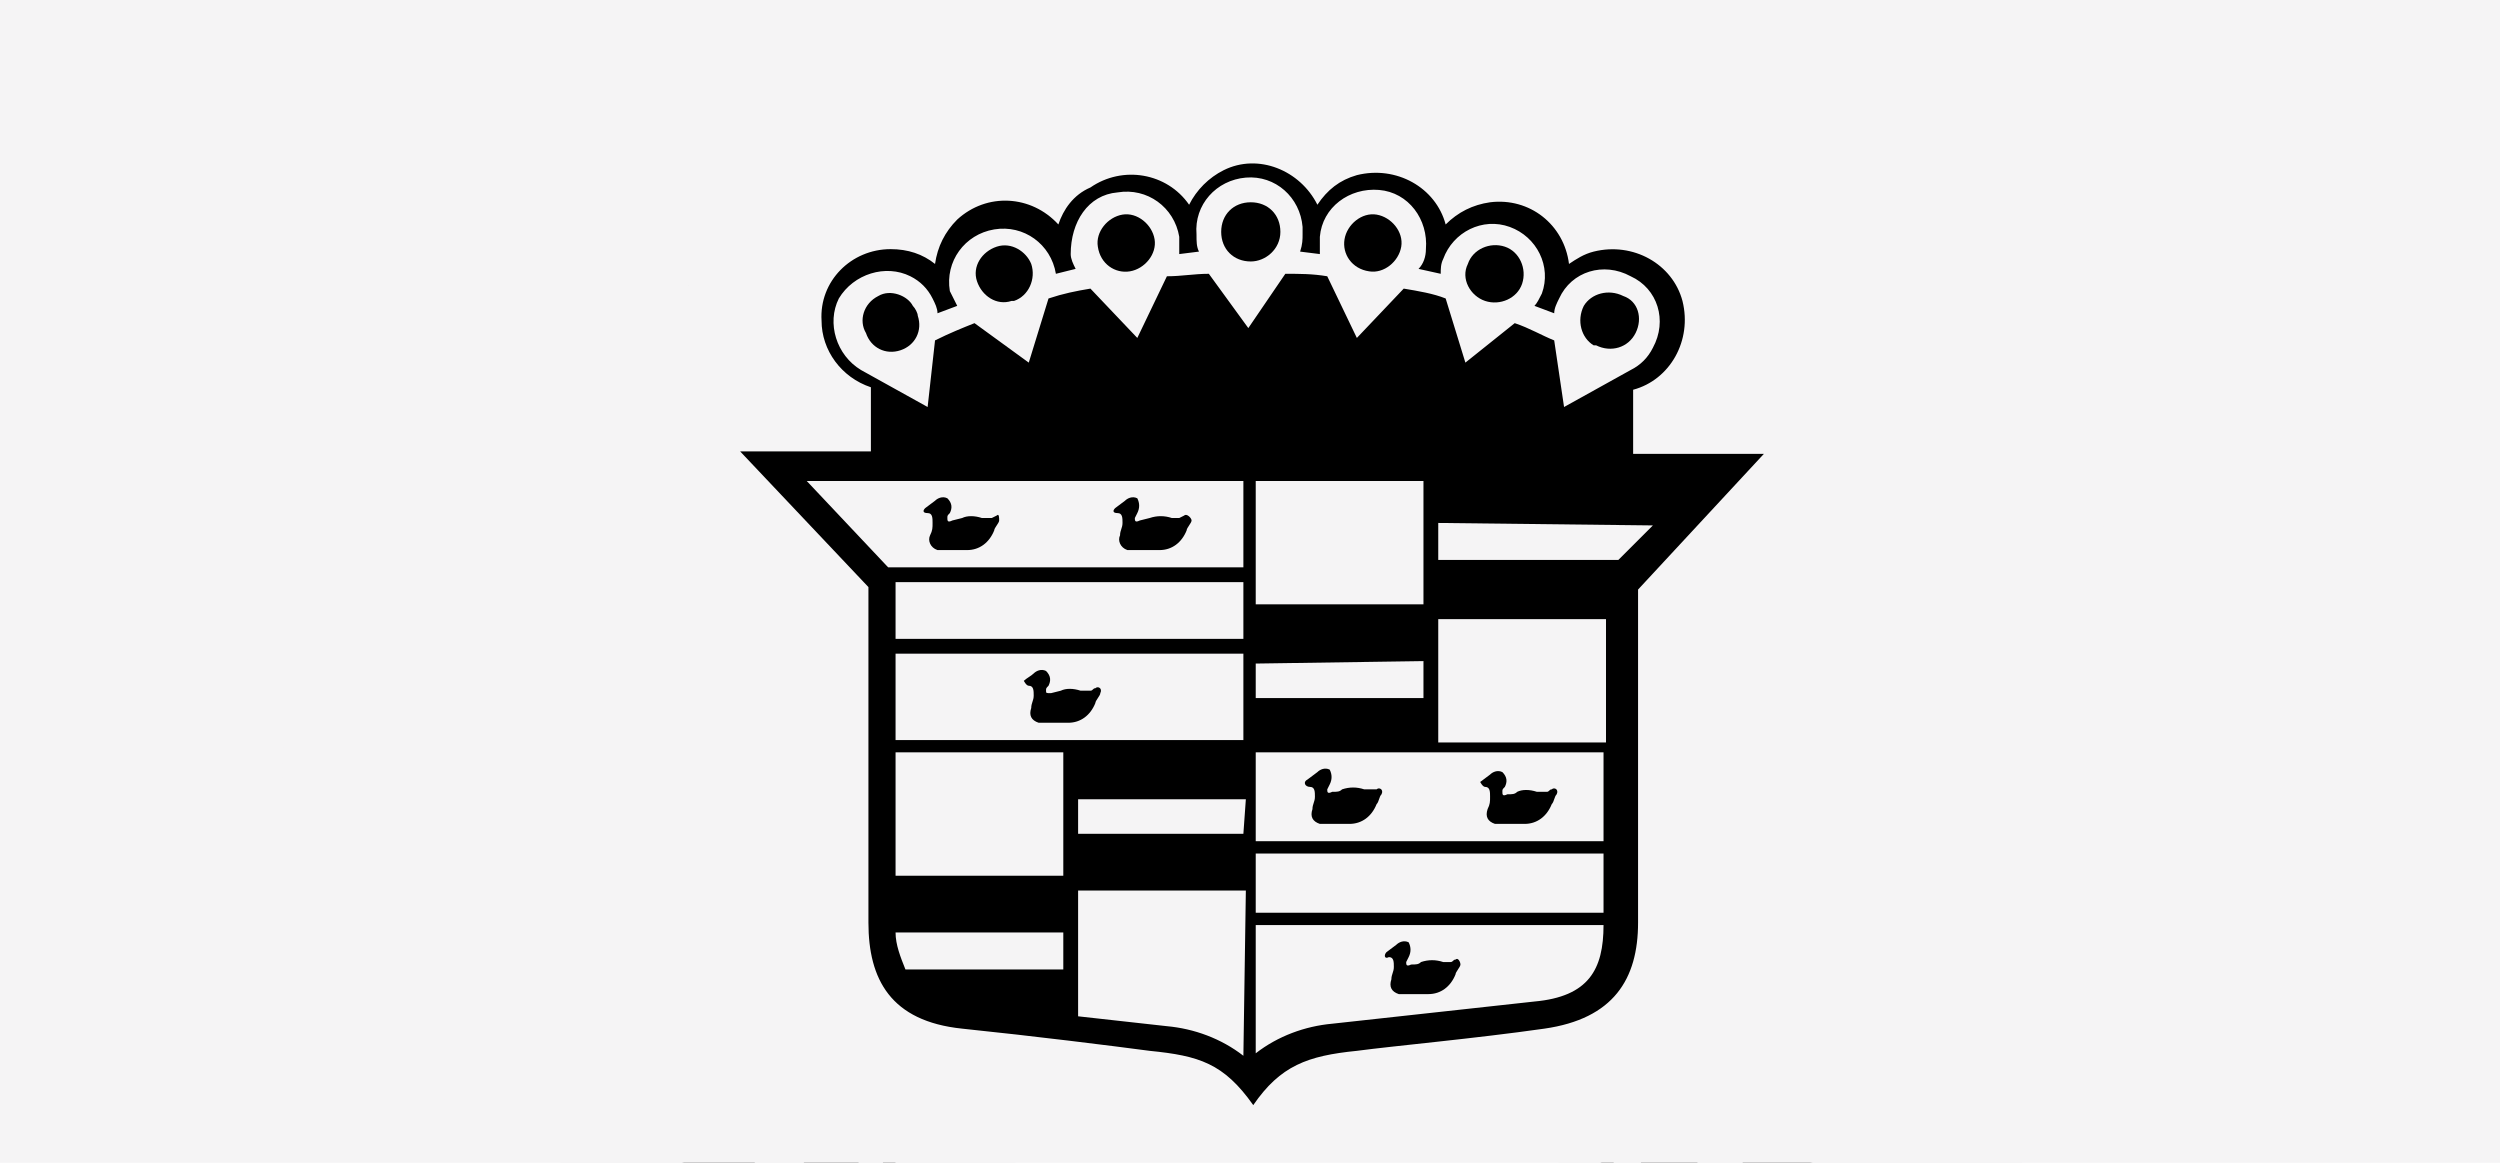 <svg xmlns="http://www.w3.org/2000/svg" xmlns:xlink="http://www.w3.org/1999/xlink" width="860" zoomAndPan="magnify" viewBox="0 0 645 300" height="400" preserveAspectRatio="xMidYMid meet" version="1.0"><defs><clipPath id="0f97161c48"><path d="M 350 0 L 545 0 L 545 300 L 350 300 Z M 350 0 " clip-rule="nonzero"/></clipPath><clipPath id="611ef18917"><path d="M 433.051 252.449 C 465.301 241.426 463.426 223.5 463.426 210.75 C 463.426 197.477 459.301 183.375 458.477 169.801 C 457.727 156.375 459.148 143.023 458.625 129.676 C 458.176 116.477 459.074 102.523 455.551 90.148 C 452.102 78 447.977 64.875 437.926 55.949 C 425.023 44.551 390.824 39.676 378.602 33.898 C 372.824 31.199 369.898 29.699 366.301 26.773 C 362.699 23.773 359.398 20.023 356.926 16.051 C 354.449 12.074 352.574 7.5 351.523 2.926 C 350.398 -1.648 350.102 -6.602 350.551 -11.25 C 350.926 -15.898 352.199 -20.699 354.148 -24.977 C 356.023 -29.25 358.727 -33.449 361.949 -36.898 C 365.102 -40.352 369 -43.426 373.125 -45.676 C 377.176 -47.926 381.898 -49.574 386.477 -50.398 C 391.125 -51.227 396.074 -51.301 400.727 -50.551 C 405.375 -49.875 410.102 -48.375 414.227 -46.273 C 418.426 -44.102 422.398 -41.176 425.699 -37.801 C 428.926 -34.5 431.852 -30.375 433.875 -26.176 C 435.898 -21.977 437.25 -17.176 437.852 -12.523 C 438.449 -7.875 438.227 -2.926 437.25 1.648 C 436.352 6.227 434.551 10.875 432.227 14.926 C 429.898 18.977 426.676 22.801 423.148 25.949 C 419.625 29.023 415.426 31.648 411.074 33.449 C 406.801 35.25 401.926 36.375 397.273 36.676 C 392.625 36.977 387.676 36.523 383.102 35.324 C 378.602 34.199 374.023 32.102 370.125 29.551 C 366.227 27 362.551 23.625 359.699 19.949 C 356.773 16.273 354.375 11.926 352.801 7.5 C 351.301 3.074 350.398 -1.801 350.324 -6.523 C 350.25 -11.176 351 -16.125 352.426 -20.551 C 353.852 -24.977 356.102 -29.477 358.875 -33.227 C 361.648 -36.977 365.25 -40.426 369.074 -43.125 C 372.898 -45.824 377.398 -48 381.898 -49.273 C 386.398 -50.625 391.352 -51.227 396 -51 C 400.648 -50.852 405 -49.648 409.875 -48.148 C 415.648 -46.426 420.977 -44.023 428.102 -40.801 C 438.602 -36.074 454.051 -28.273 466.273 -21.676 C 477.977 -15.449 490.727 -11.25 499.949 -2.324 C 509.699 7.051 516 21.75 522.676 34.125 C 529.273 46.199 536.324 57.898 539.926 71.023 C 543.676 84.602 544.125 100.574 544.273 114.602 C 544.426 127.727 541.648 137.773 541.273 152.852 C 540.75 174.602 545.477 210.602 543.75 232.648 C 542.477 248.477 541.051 260.25 535.949 273 C 530.477 286.5 522.227 302.699 511.125 311.176 C 500.477 319.352 483.301 321.227 471.375 324 C 461.852 326.25 451.801 327.449 445.352 328.051 C 441.449 328.426 439.125 328.727 436.125 328.426 C 433.051 328.199 429.977 327.602 427.051 326.625 C 424.125 325.648 421.273 324.301 418.727 322.648 C 416.102 321 413.699 319.051 411.602 316.801 C 409.426 314.625 407.551 312.074 406.051 309.449 C 404.477 306.824 403.273 303.898 402.375 300.977 C 401.551 297.977 401.023 294.898 400.875 291.824 C 400.801 288.75 401.023 285.602 401.625 282.602 C 402.227 279.676 403.273 276.602 404.551 273.898 C 405.898 271.125 407.551 268.426 409.5 266.102 C 411.449 263.699 413.699 261.523 416.176 259.648 C 418.574 257.852 421.352 256.273 424.125 255.074 C 426.977 253.875 433.051 252.449 433.051 252.449 " clip-rule="nonzero"/></clipPath><clipPath id="9ff14a7232"><path d="M 62 0 L 287 0 L 287 300 L 62 300 Z M 62 0 " clip-rule="nonzero"/></clipPath><clipPath id="304d6fc434"><path d="M 254.926 39.375 C 224.102 46.199 209.398 51.449 198.449 58.199 C 187.426 64.949 176.324 73.352 168.676 83.625 C 160.949 94.051 155.926 107.699 152.398 120.301 C 148.949 132.676 154.273 155.398 147.523 158.477 C 139.125 162.301 110.176 138 98.551 125.324 C 89.176 114.898 80.023 102.676 79.727 90.898 C 79.352 78.75 88.801 63 97.5 53.477 C 105.898 44.25 118.875 34.949 130.352 34.051 C 141.898 33.074 158.176 38.852 166.426 48 C 176.023 58.727 180.898 82.875 180.074 98.324 C 179.324 111.977 168.227 123 165.227 136.051 C 162.148 149.176 161.102 163.648 161.926 176.926 C 162.824 189.676 163.5 203.176 170.023 214.199 C 177.301 226.648 194.25 236.926 206.398 246.301 C 217.352 254.699 231.676 262.574 239.324 268.199 C 243.602 271.273 246 272.926 248.926 276 C 252.148 279.301 255.449 283.352 257.699 287.551 C 259.949 291.824 261.523 296.625 262.352 301.352 C 263.102 306.074 263.102 311.176 262.273 315.898 C 261.523 320.625 259.875 325.426 257.625 329.625 C 255.375 333.898 252.301 337.949 248.852 341.176 C 245.324 344.477 241.125 347.324 236.773 349.352 C 232.426 351.375 227.551 352.727 222.75 353.176 C 218.023 353.699 212.926 353.398 208.273 352.426 C 203.625 351.375 198.824 349.5 194.773 347.023 C 190.648 344.551 186.824 341.25 183.676 337.574 C 180.602 333.898 177.977 329.551 176.25 325.125 C 174.449 320.625 173.398 315.676 173.102 310.875 C 172.875 306.148 173.398 301.051 174.75 296.477 C 176.023 291.824 178.125 287.25 180.824 283.273 C 183.523 279.301 187.051 275.625 190.875 272.699 C 194.699 269.852 199.199 267.449 203.699 265.949 C 208.273 264.449 213.301 263.625 218.023 263.625 C 222.824 263.625 227.852 264.449 232.426 266.023 C 236.926 267.523 241.426 269.926 245.25 272.852 C 249 275.699 252.523 279.449 255.227 283.426 C 257.926 287.324 260.023 291.977 261.301 296.625 C 262.574 301.199 263.102 306.301 262.875 311.023 C 262.574 315.824 261.449 320.773 259.727 325.273 C 257.926 329.699 255.301 334.051 252.148 337.648 C 249.074 341.324 245.176 344.625 241.051 347.102 C 237 349.5 232.273 351.449 227.551 352.426 C 222.898 353.477 217.801 353.699 213.074 353.176 C 208.273 352.648 203.398 351.301 199.051 349.273 C 194.699 347.25 191.398 343.5 187.051 341.102 C 182.324 338.551 176.551 338.551 171.449 334.5 C 163.875 328.426 158.625 312 149.324 303.602 C 139.727 294.898 124.648 291.824 114.375 283.352 C 103.949 274.875 93.977 264.375 87.227 252.602 C 80.398 240.676 75.977 225.676 73.875 212.102 C 71.852 199.199 73.648 186.301 74.25 173.176 C 74.852 159.824 75.523 145.949 77.324 132.676 C 79.125 119.625 80.551 106.648 84.824 94.125 C 89.25 81.227 98.398 55.875 103.801 56.398 C 109.648 56.852 109.273 90.824 118.199 104.176 C 127.352 117.824 154.875 124.199 158.625 137.102 C 161.926 148.574 153.301 166.273 145.352 176.023 C 137.625 185.477 124.574 194.477 112.5 195.301 C 98.852 196.273 75.074 187.727 67.051 176.625 C 59.25 165.75 62.477 144.977 63.898 130.051 C 65.324 115.801 70.273 102.074 75 89.023 C 79.648 76.352 85.273 64.352 91.875 52.875 C 98.625 41.324 106.051 29.176 115.199 19.801 C 124.051 10.801 134.625 4.273 145.426 -2.625 C 156.824 -9.898 169.199 -17.324 181.949 -22.352 C 194.699 -27.375 210.602 -30.602 221.773 -32.926 C 229.648 -34.574 236.773 -35.551 242.25 -36.148 C 245.926 -36.523 248.398 -36.75 251.477 -36.523 C 254.477 -36.301 257.625 -35.699 260.477 -34.727 C 263.398 -33.824 266.25 -32.477 268.875 -30.824 C 271.426 -29.25 273.898 -27.227 276.074 -25.051 C 278.176 -22.875 280.125 -20.324 281.625 -17.699 C 283.199 -15.074 284.398 -12.148 285.301 -9.227 C 286.199 -6.301 286.727 -3.227 286.801 -0.148 C 286.949 2.926 286.727 6.074 286.125 9.074 C 285.523 12.074 284.551 15.074 283.273 17.852 C 282 20.625 280.273 23.25 278.398 25.648 C 276.449 28.051 274.199 30.227 271.801 32.102 C 269.324 33.898 266.625 35.551 263.773 36.75 C 261 37.949 254.926 39.375 254.926 39.375 " clip-rule="nonzero"/></clipPath></defs><rect x="-64.5" width="774" fill="#ffffff" y="-30" height="360" fill-opacity="1"/><rect x="-64.5" width="774" fill="#f5f4f5" y="-30" height="360" fill-opacity="1"/><path fill="#000000" d="M 371.707 336.672 C 392.074 331.578 409.258 316.941 417.531 297.211 C 407.348 304.211 401.621 302.305 389.527 313.758 C 385.07 318.215 379.98 330.941 371.707 336.672 Z M 371.707 336.672 " fill-opacity="1" fill-rule="nonzero"/><path fill="#000000" d="M 282.605 -14.004 C 259.695 -16.547 248.238 -8.273 239.328 1.906 C 244.422 1.906 249.512 1.906 253.969 1.27 C 264.785 -1.273 274.969 -7.004 282.605 -14.004 Z M 282.605 -14.004 " fill-opacity="1" fill-rule="nonzero"/><path fill="#000000" d="M 231.691 19.09 C 240.602 17.82 248.875 14 255.875 8.273 C 242.512 5.09 229.145 9.547 219.602 19.09 C 223.418 19.727 227.238 19.727 231.691 19.09 Z M 231.691 19.09 " fill-opacity="1" fill-rule="nonzero"/><path fill="#000000" d="M 184.598 36.273 C 193.508 28.637 199.871 19.09 203.688 8.273 C 187.777 14.637 176.961 28.637 174.414 45.82 C 175.051 44.547 180.777 39.457 184.598 36.273 Z M 184.598 36.273 " fill-opacity="1" fill-rule="nonzero"/><path fill="#000000" d="M 190.961 36.91 C 194.777 36.91 198.598 36.91 203.051 36.273 C 211.328 34.367 218.965 30.547 225.328 24.184 C 212.598 21.637 199.234 26.73 190.961 36.91 Z M 190.961 36.91 " fill-opacity="1" fill-rule="nonzero"/><path fill="#000000" d="M 204.324 42.641 C 184.598 43.277 176.961 49.641 168.684 63.004 C 172.504 61.73 176.324 60.461 180.141 59.188 C 189.051 56.004 197.324 50.277 204.324 42.641 Z M 204.324 42.641 " fill-opacity="1" fill-rule="nonzero"/><path fill="#000000" d="M 238.691 -10.184 C 218.965 -3.82 211.961 3.18 206.871 18.453 C 224.691 12.727 231.691 3.816 238.691 -10.184 Z M 238.691 -10.184 " fill-opacity="1" fill-rule="nonzero"/><path fill="#000000" d="M 163.594 99.281 C 147.684 107.555 138.137 124.738 140.684 142.559 C 142.59 140.012 143.863 136.832 145.773 134.285 C 154.047 124.102 159.773 112.012 163.594 99.281 Z M 163.594 99.281 " fill-opacity="1" fill-rule="nonzero"/><path fill="#000000" d="M 115.863 196.02 C 117.133 200.473 117.77 204.293 118.406 208.75 C 120.953 227.203 140.047 234.84 147.684 241.207 C 141.32 223.387 130.5 207.477 115.863 196.02 Z M 115.863 196.02 " fill-opacity="1" fill-rule="nonzero"/><path fill="#000000" d="M 196.688 294.031 C 194.145 288.938 192.234 278.754 187.777 269.844 C 183.324 262.844 178.867 255.844 173.777 249.48 C 169.957 271.754 185.867 285.121 196.688 294.031 Z M 196.688 294.031 " fill-opacity="1" fill-rule="nonzero"/><path fill="#000000" d="M 232.328 318.215 C 226.602 312.488 222.145 298.484 217.055 293.395 C 207.508 283.211 204.961 283.848 196.688 274.301 C 199.234 294.031 213.234 311.215 232.328 318.215 Z M 232.328 318.215 " fill-opacity="1" fill-rule="nonzero"/><path fill="#000000" d="M 127.953 237.387 C 128.59 239.297 131.773 245.023 134.316 250.117 C 140.684 264.117 154.684 271.754 169.32 276.211 C 161.047 260.301 145.137 247.57 127.953 237.387 Z M 127.953 237.387 " fill-opacity="1" fill-rule="nonzero"/><path fill="#000000" d="M 149.594 276.211 C 150.867 277.484 154.684 283.211 157.867 287.027 C 170.594 303.578 189.688 301.668 200.508 305.484 C 186.504 290.848 168.684 280.664 149.594 276.211 Z M 149.594 276.211 " fill-opacity="1" fill-rule="nonzero"/><path fill="#000000" d="M 166.777 248.844 C 168.051 229.113 157.23 221.477 155.957 211.293 C 151.5 227.84 153.41 242.48 168.684 262.207 C 167.414 257.754 166.777 253.297 166.777 248.844 Z M 166.777 248.844 " fill-opacity="1" fill-rule="nonzero"/><path fill="#000000" d="M 147.047 222.75 C 147.684 217.656 148.32 213.203 148.957 208.75 C 152.137 194.746 150.23 186.473 148.957 173.109 C 136.863 191.562 138.137 205.566 147.047 222.75 Z M 147.047 222.75 " fill-opacity="1" fill-rule="nonzero"/><path fill="#000000" d="M 124.137 194.746 C 127.316 197.293 130.5 202.383 133.047 205.566 C 133.684 185.836 127.316 166.105 115.863 150.195 C 118.406 164.199 111.406 182.02 124.137 194.746 Z M 124.137 194.746 " fill-opacity="1" fill-rule="nonzero"/><path fill="#000000" d="M 137.5 178.199 C 138.773 175.652 140.684 172.473 142.59 169.926 C 154.047 156.562 152.137 145.105 155.957 133.648 C 144.5 145.105 135.59 154.652 137.5 178.199 Z M 137.5 178.199 " fill-opacity="1" fill-rule="nonzero"/><path fill="#000000" d="M 135.59 120.922 C 143.863 103.102 147.684 88.461 143.863 70.008 C 140.684 78.281 131.773 87.824 131.773 100.555 C 132.41 106.281 136.227 120.285 135.59 120.922 Z M 135.59 120.922 " fill-opacity="1" fill-rule="nonzero"/><path fill="#000000" d="M 130.5 162.926 C 133.047 142.559 136.863 132.375 127.316 109.465 C 124.773 119.648 115.227 136.195 124.137 152.105 C 126.043 155.289 128.59 159.105 130.5 162.926 Z M 130.5 162.926 " fill-opacity="1" fill-rule="nonzero"/><path fill="#000000" d="M 182.688 64.914 C 166.141 69.371 154.047 82.734 149.594 98.645 C 150.23 98.008 157.23 92.918 161.047 91.008 C 169.957 84.008 177.594 75.098 182.688 64.914 Z M 182.688 64.914 " fill-opacity="1" fill-rule="nonzero"/><path fill="#000000" d="M 150.867 80.188 C 161.047 67.461 167.414 51.551 168.684 35.004 C 165.504 38.82 162.32 42.641 159.141 46.457 C 154.047 52.824 150.867 60.461 150.23 68.734 C 149.594 72.551 150.867 75.734 150.867 80.188 Z M 150.867 80.188 " fill-opacity="1" fill-rule="nonzero"/><path fill="#000000" d="M 405.438 1.906 C 396.527 -8.273 384.438 -16.547 362.16 -14.004 C 370.434 -6.367 379.98 -1.273 390.164 1.27 C 395.254 1.906 400.348 1.906 405.438 1.906 Z M 405.438 1.906 " fill-opacity="1" fill-rule="nonzero"/><path fill="#000000" d="M 389.527 7.637 C 395.891 14 404.164 17.82 413.074 19.09 C 416.895 19.727 421.348 19.727 425.168 19.09 C 416.258 9.547 402.891 5.09 389.527 7.637 Z M 389.527 7.637 " fill-opacity="1" fill-rule="nonzero"/><path fill="#000000" d="M 460.172 36.273 C 463.352 39.457 469.719 44.547 470.355 45.184 C 467.809 28.637 456.988 14 441.078 7.637 C 445.535 19.09 451.898 28.637 460.172 36.273 Z M 460.172 36.273 " fill-opacity="1" fill-rule="nonzero"/><path fill="#000000" d="M 453.809 36.91 C 445.535 26.73 432.805 22.273 420.074 24.184 C 425.805 30.547 434.078 34.367 442.352 36.273 C 446.168 36.91 449.988 36.91 453.809 36.91 Z M 453.809 36.91 " fill-opacity="1" fill-rule="nonzero"/><path fill="#000000" d="M 440.441 42.641 C 447.441 50.277 455.715 56.004 464.625 59.824 C 468.445 61.098 472.262 62.367 476.082 63.641 C 468.445 49.641 460.172 43.277 440.441 42.641 Z M 440.441 42.641 " fill-opacity="1" fill-rule="nonzero"/><path fill="#000000" d="M 438.531 18.453 C 432.805 3.18 425.805 -3.82 406.711 -10.184 C 413.711 3.816 420.711 12.727 438.531 18.453 Z M 438.531 18.453 " fill-opacity="1" fill-rule="nonzero"/><path fill="#000000" d="M 499.629 134.922 C 501.539 137.469 503.449 140.012 504.723 143.195 C 506.629 125.375 497.719 107.555 481.809 99.918 C 484.992 112.012 491.355 124.102 499.629 134.922 Z M 499.629 134.922 " fill-opacity="1" fill-rule="nonzero"/><path fill="#000000" d="M 497.086 240.57 C 504.723 234.207 523.812 226.566 526.359 208.113 C 526.996 203.656 527.633 199.84 528.906 195.383 C 514.27 207.477 503.449 223.387 497.086 240.57 Z M 497.086 240.57 " fill-opacity="1" fill-rule="nonzero"/><path fill="#000000" d="M 470.992 249.48 C 465.898 255.844 461.445 262.844 456.988 269.844 C 452.535 278.121 450.625 288.301 448.078 294.031 C 458.898 285.121 474.809 271.754 470.992 249.48 Z M 470.992 249.48 " fill-opacity="1" fill-rule="nonzero"/><path fill="#000000" d="M 448.078 274.301 C 439.805 283.848 437.895 282.574 427.715 293.395 C 422.621 299.121 417.531 313.121 412.438 318.215 C 432.168 311.852 445.535 294.668 448.078 274.301 Z M 448.078 274.301 " fill-opacity="1" fill-rule="nonzero"/><path fill="#000000" d="M 476.082 275.574 C 490.082 270.48 504.723 262.844 511.086 249.48 C 513.633 244.387 516.176 238.66 517.449 236.75 C 500.266 247.57 484.355 260.301 476.082 275.574 Z M 476.082 275.574 " fill-opacity="1" fill-rule="nonzero"/><path fill="#000000" d="M 444.262 305.484 C 455.078 301.031 474.809 302.941 486.902 287.027 C 490.082 282.574 493.902 277.484 495.176 276.211 C 482.445 280.027 460.809 286.395 444.262 305.484 Z M 444.262 305.484 " fill-opacity="1" fill-rule="nonzero"/><path fill="#000000" d="M 489.445 211.293 C 488.176 221.477 477.355 229.113 478.629 248.844 C 478.629 253.297 477.992 257.754 477.355 262.207 C 491.355 242.48 493.902 227.84 489.445 211.293 Z M 489.445 211.293 " fill-opacity="1" fill-rule="nonzero"/><path fill="#000000" d="M 495.812 208.75 C 497.086 213.203 497.719 218.293 497.719 223.387 C 506.629 206.203 507.902 192.199 495.176 173.746 C 494.539 186.473 492.629 194.109 495.812 208.75 Z M 495.812 208.75 " fill-opacity="1" fill-rule="nonzero"/><path fill="#000000" d="M 511.723 205.566 C 514.27 202.383 518.086 197.93 520.633 194.746 C 533.359 182.02 526.359 164.199 528.906 150.195 C 517.449 166.105 511.086 185.836 511.723 205.566 Z M 511.723 205.566 " fill-opacity="1" fill-rule="nonzero"/><path fill="#000000" d="M 488.812 133.648 C 492.629 145.105 490.719 156.562 502.176 169.926 C 504.086 172.473 505.996 175.652 507.266 178.199 C 509.176 154.652 500.902 145.105 488.812 133.648 Z M 488.812 133.648 " fill-opacity="1" fill-rule="nonzero"/><path fill="#000000" d="M 512.359 100.555 C 512.359 87.824 504.086 78.914 500.266 70.008 C 496.449 88.461 500.266 103.102 508.539 120.922 C 508.539 120.285 512.359 106.281 512.359 100.555 Z M 512.359 100.555 " fill-opacity="1" fill-rule="nonzero"/><path fill="#000000" d="M 514.27 162.926 C 516.176 159.105 518.086 155.289 520.633 152.105 C 528.906 136.195 519.359 119.648 517.449 109.465 C 508.539 132.375 511.723 142.559 514.27 162.926 Z M 514.27 162.926 " fill-opacity="1" fill-rule="nonzero"/><path fill="#000000" d="M 483.719 91.008 C 487.539 93.555 493.902 98.008 494.539 98.645 C 490.719 82.098 477.992 69.371 462.082 64.914 C 467.172 75.098 474.809 84.008 483.719 91.008 Z M 483.719 91.008 " fill-opacity="1" fill-rule="nonzero"/><path fill="#000000" d="M 495.176 68.734 C 495.176 60.461 491.992 52.824 486.902 46.457 C 483.719 42.641 479.266 38.82 476.719 35.004 C 477.355 51.551 483.719 67.461 494.539 80.188 C 493.902 75.734 495.176 72.551 495.176 68.734 Z M 495.176 68.734 " fill-opacity="1" fill-rule="nonzero"/><path fill="#000000" d="M 272.422 336.672 C 264.785 330.305 259.059 318.215 254.605 313.758 C 241.875 302.305 236.785 304.211 226.602 297.211 C 234.875 316.941 252.059 331.578 272.422 336.672 Z M 272.422 336.672 " fill-opacity="1" fill-rule="nonzero"/><path fill="#000000" d="M 257.148 133.012 L 255.875 133.648 C 255.238 133.648 254.605 133.648 253.332 133.648 C 251.422 133.012 249.512 133.012 248.238 133.648 L 245.695 134.285 C 244.422 134.922 244.422 134.285 244.422 133.648 C 244.422 133.012 244.422 133.012 245.059 132.375 C 245.695 131.102 245.695 129.832 244.422 128.559 C 243.148 127.922 241.875 128.559 241.238 129.195 L 238.691 131.102 C 238.055 131.738 238.055 132.375 239.328 132.375 C 240.602 132.375 240.602 133.648 240.602 134.922 C 240.602 136.195 240.602 136.832 239.965 138.105 C 239.328 139.379 239.965 141.285 241.875 141.922 C 241.875 141.922 242.512 141.922 242.512 141.922 C 245.059 141.922 247.602 141.922 249.512 141.922 C 252.695 141.922 255.238 140.012 256.512 136.832 C 256.512 136.195 257.785 134.922 257.785 134.285 C 257.785 133.648 257.785 132.375 257.148 133.012 Z M 257.148 133.012 " fill-opacity="1" fill-rule="nonzero"/><path fill="#000000" d="M 305.52 133.012 L 304.246 133.648 C 303.609 133.648 302.973 133.648 302.336 133.648 C 300.426 133.012 298.516 133.012 296.609 133.648 L 294.062 134.285 C 292.789 134.922 292.789 134.285 292.789 133.648 L 293.426 132.375 C 294.062 131.102 294.062 129.832 293.426 128.559 C 292.152 127.922 290.879 128.559 290.242 129.195 L 287.699 131.102 C 287.062 131.738 287.062 132.375 288.336 132.375 C 289.609 132.375 289.609 133.648 289.609 134.922 C 289.609 136.195 288.973 136.832 288.973 138.105 C 288.336 139.379 288.973 141.285 290.879 141.922 C 291.516 141.922 291.516 141.922 292.152 141.922 C 294.699 141.922 297.246 141.922 299.152 141.922 C 302.336 141.922 304.883 140.012 306.156 136.832 C 306.156 136.195 307.426 134.922 307.426 134.285 C 307.426 133.648 306.156 132.375 305.52 133.012 Z M 305.52 133.012 " fill-opacity="1" fill-rule="nonzero"/><path fill="#000000" d="M 322.703 67.461 C 326.52 67.461 330.34 64.277 330.34 59.824 C 330.34 55.367 327.156 52.188 322.703 52.188 C 318.246 52.188 315.066 55.367 315.066 59.824 C 315.066 64.277 318.246 67.461 322.703 67.461 Z M 322.703 67.461 " fill-opacity="1" fill-rule="nonzero"/><path fill="#000000" d="M 291.516 70.008 C 295.336 69.371 298.516 65.551 297.883 61.73 C 297.246 57.914 293.426 54.73 289.609 55.367 C 285.789 56.004 282.605 59.824 283.242 63.641 C 283.879 68.098 287.699 70.641 291.516 70.008 Z M 291.516 70.008 " fill-opacity="1" fill-rule="nonzero"/><path fill="#000000" d="M 257.148 63.641 C 253.332 64.914 250.785 68.734 252.059 72.551 C 253.332 76.371 257.148 78.914 260.969 77.645 C 260.969 77.645 261.605 77.645 261.605 77.645 C 265.422 76.371 267.332 71.914 266.059 68.098 C 264.785 64.914 260.969 62.367 257.148 63.641 Z M 257.148 63.641 " fill-opacity="1" fill-rule="nonzero"/><path fill="#000000" d="M 226.602 76.371 C 222.781 78.281 221.508 82.734 223.418 85.918 C 224.691 89.734 228.512 91.645 232.328 90.371 C 236.148 89.098 238.055 85.281 236.785 81.461 C 236.785 80.824 236.148 79.551 235.512 78.914 C 234.238 76.371 229.781 74.461 226.602 76.371 Z M 226.602 76.371 " fill-opacity="1" fill-rule="nonzero"/><path fill="#000000" d="M 353.25 70.008 C 357.07 70.641 360.887 67.461 361.523 63.641 C 362.16 59.824 358.977 56.004 355.16 55.367 C 351.34 54.73 347.523 57.914 346.887 61.73 C 346.25 65.551 348.797 69.371 353.25 70.008 Z M 353.25 70.008 " fill-opacity="1" fill-rule="nonzero"/><path fill="#000000" d="M 383.164 77.645 C 386.98 78.914 391.438 77.008 392.711 73.188 C 393.98 69.371 392.074 64.914 388.254 63.641 C 384.438 62.367 379.98 64.277 378.707 68.098 C 376.797 71.914 379.344 76.371 383.164 77.645 Z M 383.164 77.645 " fill-opacity="1" fill-rule="nonzero"/><path fill="#000000" d="M 411.801 89.098 C 415.621 91.008 420.074 89.734 421.984 85.918 C 423.895 82.098 422.621 77.645 418.805 76.371 C 414.984 74.461 410.531 75.734 408.621 78.914 C 406.711 82.734 407.984 87.191 411.164 89.098 C 411.164 89.098 411.164 89.098 411.801 89.098 Z M 411.801 89.098 " fill-opacity="1" fill-rule="nonzero"/><path fill="#000000" d="M 337.977 203.02 C 339.25 203.02 339.25 204.293 339.25 205.566 C 339.25 206.84 338.613 207.477 338.613 208.75 C 337.977 210.656 338.613 211.93 340.523 212.566 C 340.523 212.566 341.16 212.566 341.16 212.566 C 343.703 212.566 346.25 212.566 348.16 212.566 C 351.34 212.566 353.887 210.656 355.16 207.477 C 355.797 206.84 355.797 205.566 356.434 204.93 C 357.07 203.656 355.797 203.02 355.16 203.656 C 354.523 203.656 353.887 203.656 353.887 203.656 C 353.25 203.656 352.613 203.656 351.977 203.656 C 350.07 203.02 348.16 203.02 346.25 203.656 C 345.613 204.293 344.977 204.293 343.703 204.293 C 342.43 204.93 342.43 204.293 342.43 203.656 L 343.066 202.383 C 343.703 201.109 343.703 199.84 343.066 198.566 C 341.793 197.93 340.523 198.566 339.887 199.203 L 337.34 201.109 C 336.066 201.746 336.703 203.02 337.977 203.02 Z M 337.977 203.02 " fill-opacity="1" fill-rule="nonzero"/><path fill="#000000" d="M 383.164 203.02 C 384.438 203.02 384.438 204.293 384.438 205.566 C 384.438 206.84 384.438 207.477 383.801 208.75 C 383.164 210.656 383.801 211.93 385.707 212.566 C 385.707 212.566 386.344 212.566 386.344 212.566 C 388.891 212.566 391.438 212.566 393.348 212.566 C 396.527 212.566 399.074 210.656 400.348 207.477 C 400.984 206.84 400.984 205.566 401.621 204.93 C 402.254 203.656 400.984 203.02 400.348 203.656 C 399.711 203.656 399.711 204.293 399.074 204.293 C 398.438 204.293 397.801 204.293 396.527 204.293 C 394.617 203.656 392.711 203.656 391.438 204.293 C 390.801 204.93 390.164 204.93 388.891 204.93 C 387.617 205.566 387.617 204.93 387.617 204.293 C 387.617 203.656 387.617 203.656 388.254 203.02 C 388.891 201.746 388.891 200.473 387.617 199.203 C 386.344 198.566 385.07 199.203 384.438 199.84 L 381.891 201.746 C 381.891 201.746 382.527 203.02 383.164 203.02 Z M 383.164 203.02 " fill-opacity="1" fill-rule="nonzero"/><path fill="#000000" d="M 265.422 176.926 C 266.695 176.926 266.695 178.199 266.695 179.473 C 266.695 180.746 266.059 181.383 266.059 182.656 C 265.422 184.562 266.059 185.836 267.969 186.473 C 267.969 186.473 268.605 186.473 268.605 186.473 C 271.152 186.473 273.695 186.473 275.605 186.473 C 278.789 186.473 281.332 184.562 282.605 181.383 C 282.605 180.746 283.879 179.473 283.879 178.836 C 284.516 177.562 283.242 176.926 282.605 177.562 C 281.969 177.562 281.969 178.199 281.332 178.199 C 280.699 178.199 280.062 178.199 278.789 178.199 C 276.879 177.562 274.969 177.562 273.695 178.199 L 271.152 178.836 C 269.879 178.836 269.879 178.836 269.879 178.199 C 269.879 177.562 269.879 177.562 270.516 176.926 C 271.152 175.652 271.152 174.379 269.879 173.109 C 268.605 172.473 267.332 173.109 266.695 173.746 C 266.059 174.379 264.785 175.016 264.148 175.652 C 264.148 175.652 264.785 176.926 265.422 176.926 Z M 265.422 176.926 " fill-opacity="1" fill-rule="nonzero"/><path fill="#000000" d="M 358.344 246.934 C 359.613 246.934 359.613 248.207 359.613 249.48 C 359.613 250.754 358.977 251.391 358.977 252.66 C 358.344 254.57 358.977 255.844 360.887 256.48 C 360.887 256.48 361.523 256.48 361.523 256.48 C 364.07 256.48 366.617 256.48 368.523 256.48 C 371.707 256.48 374.254 254.57 375.527 251.391 C 375.527 250.754 376.797 249.48 376.797 248.844 C 376.797 248.207 376.164 246.934 375.527 247.57 C 374.891 247.57 374.891 248.207 374.254 248.207 C 373.617 248.207 372.98 248.207 372.344 248.207 C 370.434 247.57 368.523 247.57 366.617 248.207 C 365.98 248.844 365.344 248.844 364.07 248.844 C 362.797 249.48 362.797 248.844 362.797 248.207 L 363.434 246.934 C 364.07 245.66 364.07 244.387 363.434 243.117 C 362.16 242.48 360.887 243.117 360.25 243.75 L 357.707 245.66 C 357.07 246.297 357.07 247.57 358.344 246.934 Z M 358.344 246.934 " fill-opacity="1" fill-rule="nonzero"/><path fill="#000000" d="M 273.059 57.914 C 266.059 50.277 254.605 49.641 246.965 56.641 C 243.785 59.824 241.875 63.641 241.238 68.098 C 238.055 65.551 234.238 64.277 229.781 64.277 C 219.602 64.277 211.328 72.551 211.961 82.734 C 211.961 90.371 217.055 97.371 224.691 99.918 L 224.691 116.465 L 190.961 116.465 L 224.055 151.469 L 224.055 238.023 C 224.055 252.66 229.781 263.48 248.238 265.391 C 266.695 267.301 287.062 269.844 296.609 271.117 C 309.336 272.391 315.699 274.301 323.34 285.121 C 330.34 274.938 337.34 272.391 350.07 271.117 C 359.613 269.844 380.617 267.938 398.438 265.391 C 416.258 262.844 422.621 252.66 422.621 238.023 L 422.621 152.105 L 455.078 117.102 L 421.348 117.102 L 421.348 100.555 C 430.895 98.008 436.625 87.824 434.078 77.645 C 431.531 68.098 421.348 62.367 411.164 64.914 C 408.621 65.551 406.711 66.824 404.801 68.098 C 403.527 57.914 394.617 50.914 384.438 52.188 C 379.98 52.824 376.164 54.73 372.98 57.914 C 370.434 48.367 360.25 42.641 350.07 45.184 C 345.613 46.457 342.43 49.004 339.887 52.824 C 335.43 43.914 324.609 39.457 315.699 43.914 C 311.883 45.82 308.699 49.004 306.793 52.824 C 301.062 44.547 289.609 42.641 281.332 48.367 C 276.879 50.277 274.332 54.094 273.059 57.914 Z M 229.145 146.379 L 208.145 124.102 L 320.793 124.102 L 320.793 146.379 Z M 274.332 250.117 L 233.602 250.117 C 232.328 246.934 231.055 243.75 231.055 240.57 L 274.332 240.57 Z M 274.332 225.934 L 231.055 225.934 L 231.055 194.109 L 274.332 194.109 Z M 320.793 272.391 C 315.066 267.938 308.062 265.391 301.062 264.754 L 278.152 262.207 L 278.152 229.75 L 321.43 229.75 Z M 320.793 215.113 L 278.152 215.113 L 278.152 206.203 L 321.43 206.203 Z M 320.793 190.93 L 231.055 190.93 L 231.055 168.652 L 320.793 168.652 Z M 320.793 164.836 L 231.055 164.836 L 231.055 150.195 L 320.793 150.195 Z M 323.977 124.102 L 367.254 124.102 L 367.254 155.926 L 323.977 155.926 C 323.977 155.926 323.977 124.102 323.977 124.102 Z M 367.254 170.562 L 367.254 180.109 L 323.977 180.109 L 323.977 171.199 Z M 395.891 258.391 L 343.703 264.117 C 336.703 264.754 329.703 267.301 323.977 271.754 L 323.977 238.66 L 413.711 238.66 C 413.711 250.117 409.895 257.117 395.891 258.391 Z M 413.711 235.477 L 323.977 235.477 L 323.977 220.203 L 413.711 220.203 Z M 413.711 217.023 L 323.977 217.023 L 323.977 194.109 L 413.711 194.109 Z M 413.711 191.562 L 371.07 191.562 L 371.07 159.742 L 414.348 159.742 L 414.348 191.562 Z M 426.441 135.559 L 417.531 144.469 L 371.07 144.469 L 371.07 134.922 Z M 288.336 49.641 C 295.973 48.367 302.973 53.457 304.246 61.098 C 304.246 62.367 304.246 63.641 304.246 65.551 L 309.336 64.914 C 308.699 63.641 308.699 62.367 308.699 60.461 C 308.062 52.824 313.793 46.457 321.43 45.82 C 329.066 45.184 335.43 50.914 336.066 58.551 C 336.066 59.188 336.066 59.824 336.066 60.461 C 336.066 61.73 336.066 63.004 335.43 64.914 L 340.523 65.551 C 340.523 64.277 340.523 63.004 340.523 61.098 C 341.16 53.457 348.16 48.367 355.797 49.004 C 363.434 49.641 368.523 56.641 367.887 64.277 C 367.887 66.188 367.254 68.098 365.98 69.371 L 371.707 70.641 C 371.707 69.371 371.707 68.098 372.344 66.824 C 374.891 59.824 382.527 56.004 389.527 58.551 C 396.527 61.098 400.348 68.734 397.801 75.734 C 397.164 77.008 396.527 78.281 395.891 78.914 L 400.984 80.824 C 400.984 79.551 401.621 78.281 402.258 77.008 C 405.438 70.008 413.711 67.461 420.711 71.277 C 427.715 74.461 430.258 82.734 426.441 89.734 C 425.168 92.281 423.258 94.191 420.711 95.465 L 403.527 105.008 L 400.984 87.824 C 397.801 86.555 394.617 84.645 390.801 83.371 L 378.07 93.555 L 372.98 77.008 C 369.797 75.734 365.98 75.098 362.16 74.461 L 350.07 87.191 L 342.43 71.277 C 338.613 70.641 335.43 70.641 331.613 70.641 L 322.066 84.645 L 311.883 70.641 C 308.062 70.641 304.883 71.277 301.062 71.277 L 293.426 87.191 L 281.332 74.461 C 277.516 75.098 274.332 75.734 270.516 77.008 L 265.422 93.555 L 251.422 83.371 C 248.238 84.645 245.059 85.918 241.238 87.824 L 239.328 105.008 L 222.145 95.465 C 215.781 91.645 213.234 83.371 216.418 77.008 C 220.238 70.641 228.512 68.098 234.875 71.277 C 237.422 72.551 239.328 74.461 240.602 77.008 C 241.238 78.281 241.875 79.551 241.875 80.824 L 246.965 78.914 C 246.328 77.645 245.695 76.371 245.059 75.098 C 243.785 67.461 248.875 60.461 256.512 59.188 C 264.148 57.914 271.152 63.004 272.422 70.641 L 277.516 69.371 C 276.879 68.098 276.242 66.824 276.242 65.551 C 276.242 57.277 280.699 50.277 288.336 49.641 Z M 288.336 49.641 " fill-opacity="1" fill-rule="nonzero"/><g clip-path="url(#0f97161c48)"><g clip-path="url(#611ef18917)"><path fill="#f5f4f5" d="M 347.324 -54 L 547.273 -54 L 547.273 331.672 L 347.324 331.672 Z M 347.324 -54 " fill-opacity="1" fill-rule="nonzero"/></g></g><g clip-path="url(#9ff14a7232)"><g clip-path="url(#304d6fc434)"><path fill="#f5f4f5" d="M 60.898 -39.523 L 289.801 -39.523 L 289.801 356.188 L 60.898 356.188 Z M 60.898 -39.523 " fill-opacity="1" fill-rule="nonzero"/></g></g></svg>